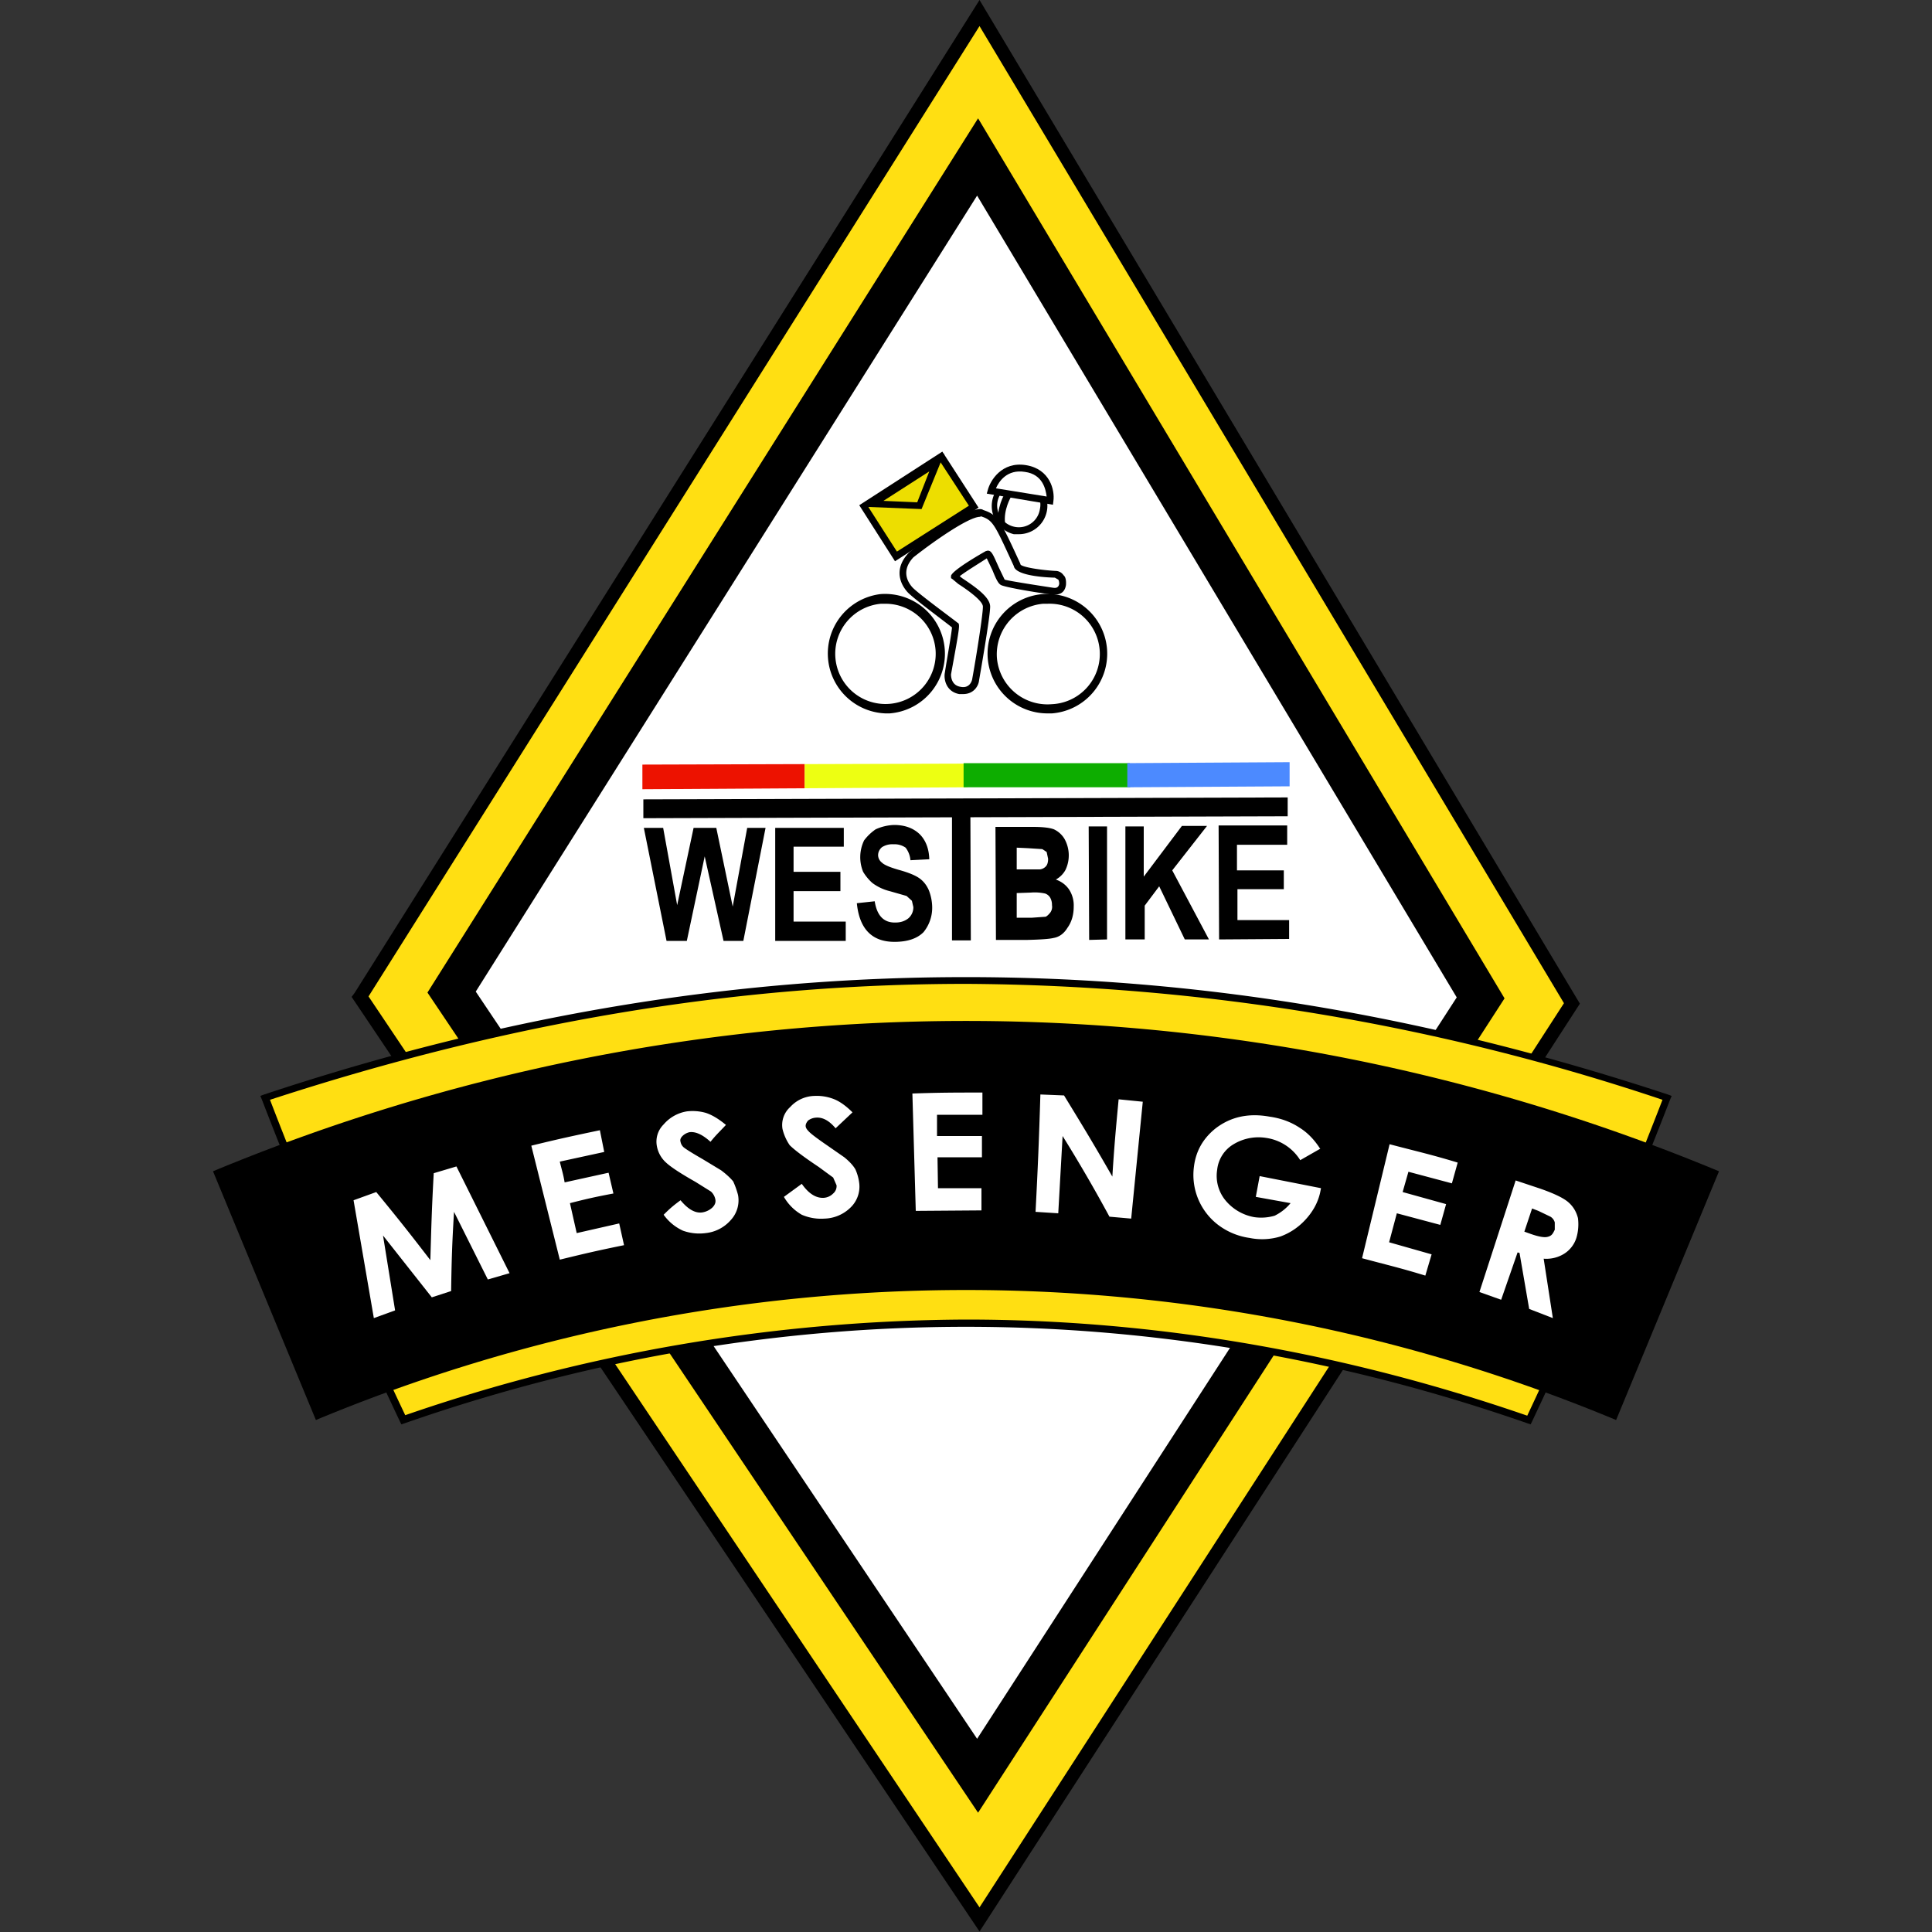 <svg xmlns="http://www.w3.org/2000/svg" width="40" height="40" fill="none" xmlns:xlink="http://www.w3.org/1999/xlink"><rect width="100%" height="100%" fill="#333333" stroke="none"/><g fill-rule="evenodd" clip-path="url(#prefix__a)" clip-rule="evenodd"><path fill="#FFDF12" d="M20.28.27 7.46 20.64l12.82 19.1 12.26-18.97z"/><path fill="#000" d="m7.63 20.63 12.65 18.86 12.1-18.72L20.28.54zm12.65 19.36-13-19.35.06-.08L20.28 0l12.43 20.78z"/><path fill="#fff" d="M20.24 3.24 9.35 20.54l10.89 16.23 10.42-16.11z"/><path fill="#000" d="M9.85 20.53 20.23 36l9.93-15.35-9.93-16.6zm10.4 17L8.85 20.55l11.4-18.1 10.9 18.22z"/><path fill="#EDDE00" d="m20.16 10.49-1.61 1.03-.67-1.04 1.61-1.03z"/><path fill="#000" d="m17.98 10.5.59.92 1.49-.95-.6-.92zm.55 1.12-.74-1.16 1.72-1.11.75 1.16z"/><path fill="#EDDE00" d="m18.06 10.43.97.05.36-.9z"/><path fill="#000" d="m18.29 10.37.7.03.25-.64zm.79.17-1.25-.05 1.72-1.1z"/><path fill="#fff" d="M21.6 10.56a.52.52 0 1 1-.43-.6.53.53 0 0 1 .43.6"/><path fill="#000" d="M21.09 10.02a.45.45 0 0 0-.44.38.45.45 0 0 0 .37.51.44.44 0 0 0 .51-.37.4.4 0 0 0-.07-.33.5.5 0 0 0-.3-.19zm0 1.04h-.1a.6.6 0 0 1 .2-1.18.6.6 0 0 1 .38.24.59.59 0 0 1-.48.94"/><path fill="#fff" d="m20.52 10.17 1.21.2s.06-.58-.5-.67-.71.47-.71.47"/><path fill="#000" d="m20.62 10.11 1.05.17c-.02-.15-.08-.46-.45-.51-.37-.06-.54.2-.6.34m1.18.34-1.37-.23.02-.07c.05-.2.29-.6.79-.52s.6.52.57.74z"/><path fill="#fff" d="M20.86 10.26s-.17.28-.12.59z"/><path fill="#000" d="M20.67 10.86c-.05-.34.13-.64.14-.65l.12.08s-.16.27-.12.55z"/><path fill="#fff" d="M18.87 11.49s1.2-.96 1.46-.87c.28.1.32.2.73 1.09.03.15.8.18.8.18s.17.01.14.2c-.04.2-.2.14-.2.14s-.98-.14-1.05-.18c-.06-.05-.25-.6-.3-.58-.06.03-.72.43-.68.48s.65.4.65.61c0 .22-.22 1.51-.22 1.51s-.04.27-.33.22c-.28-.04-.25-.35-.25-.35l.17-.99c-.02-.02-.82-.6-.95-.74s-.27-.41.03-.72"/><path fill="#000" d="M20.29 10.7c-.23 0-.95.5-1.38.84-.27.29-.1.53-.02.62.12.13.9.7.93.73.06.03.06.03-.13 1.07 0 .01-.01.23.2.26.2.04.24-.15.24-.17.08-.44.22-1.32.22-1.49 0-.13-.37-.38-.51-.47l-.12-.1-.03-.02v-.05c.04-.13.72-.51.72-.51l.04-.01c.08 0 .11.08.23.35l.12.25c.05.02.55.1 1.01.17.02 0 .1.02.12-.08q0-.06-.02-.09l-.07-.04c-.36-.01-.82-.07-.85-.24-.4-.87-.43-.95-.68-1.03zm-.35 3.67h-.08c-.27-.05-.32-.3-.3-.43.05-.32.14-.82.15-.95-.16-.13-.8-.6-.92-.73-.18-.2-.27-.51.03-.82.12-.1 1.12-.9 1.47-.9q.04 0 .07.02c.3.1.35.21.76 1.1l.01.03c.04.05.38.11.72.13a.2.2 0 0 1 .17.09q.06.05.05.2-.03.2-.23.2h-.06c-.45-.06-1-.16-1.06-.2-.05-.03-.09-.1-.17-.3l-.12-.25c-.12.08-.45.28-.56.37l.05.04c.3.2.58.4.58.59 0 .22-.22 1.47-.23 1.53-.01.1-.1.28-.33.28"/><path fill="#000" d="M21.68 12.5h-.08a1.05 1.05 0 0 0-.96 1.12 1.05 1.05 0 0 0 1.13.96 1.04 1.04 0 0 0-.08-2.08m0 2.27a1.24 1.24 0 0 1-1.24-1.14 1.24 1.24 0 0 1 1.14-1.33 1.24 1.24 0 0 1 1.33 1.14 1.24 1.24 0 0 1-1.14 1.33zm-3.36-2.27h-.09a1.04 1.04 0 1 0 1.13.96 1.04 1.04 0 0 0-1.04-.96m0 2.27a1.24 1.24 0 0 1-.1-2.47 1.24 1.24 0 0 1 1.33 1.14 1.24 1.24 0 0 1-1.14 1.33z"/><path fill="#FFDF12" d="M31.65 29.4a35 35 0 0 0-23.3 0 99 99 0 0 1-2.86-6.66 44.5 44.5 0 0 1 29.02 0 96 96 0 0 1-2.86 6.65"/><path fill="#000" d="M20 27.32c3.9 0 7.8.67 11.62 1.99a99 99 0 0 0 2.8-6.54A46 46 0 0 0 20 20.37c-4.8 0-9.51.8-14.41 2.4a94 94 0 0 0 2.8 6.53A36 36 0 0 1 20 27.32m11.69 2.17-.06-.02c-3.81-1.33-7.73-2-11.63-2s-7.82.67-11.63 2l-.06.02-.03-.06a97 97 0 0 1-2.86-6.67l-.03-.07.08-.03c4.94-1.64 9.7-2.43 14.53-2.43s9.59.8 14.53 2.43l.08.03-.03.07a101 101 0 0 1-2.86 6.67z"/><path fill="#000" d="M33.46 29.4a35 35 0 0 0-26.92 0l-2.13-5.15a40.6 40.6 0 0 1 31.18 0z"/><path fill="#fff" d="m7.32 24.85.47-.17c.46.56.69.85 1.12 1.41.02-.71.03-1.08.07-1.8l.47-.14 1.1 2.21-.45.13-.7-1.4c-.04.66-.05.99-.06 1.64l-.4.13-1.01-1.28.25 1.55-.44.16zM11 23.72c.57-.14.85-.2 1.42-.32l.09.45-.92.2c.04.17.07.25.1.43l.91-.2.1.43c-.37.07-.55.11-.9.2l.14.62.88-.2.1.45c-.54.11-.8.17-1.33.3zm4.03-.43c-.13.14-.2.2-.32.35q-.24-.22-.43-.2a.3.3 0 0 0-.15.08q-.06.06-.04.12a.2.2 0 0 0 .06.11q.07.06.4.25l.38.23q.16.12.25.23.06.13.1.28a.6.6 0 0 1-.15.52.8.8 0 0 1-.52.27 1 1 0 0 1-.47-.05 1 1 0 0 1-.4-.33c.13-.13.2-.19.35-.3q.24.29.46.25a.4.4 0 0 0 .2-.1q.08-.08.06-.17a.3.3 0 0 0-.09-.16l-.32-.2q-.46-.26-.61-.4a.6.6 0 0 1-.19-.34.5.5 0 0 1 .14-.45.8.8 0 0 1 .48-.27 1 1 0 0 1 .39.03q.19.06.42.25m2.62-.26-.35.33q-.2-.24-.41-.22a.3.3 0 0 0-.16.06q-.05.06-.05.11t.06.11q.06.07.38.29l.36.25q.16.13.23.25a1 1 0 0 1 .08.29.6.6 0 0 1-.18.5.8.8 0 0 1-.54.23 1 1 0 0 1-.47-.08 1 1 0 0 1-.37-.37l.37-.27q.21.3.45.29a.3.3 0 0 0 .2-.09.2.2 0 0 0 .07-.17l-.07-.16-.3-.22q-.45-.3-.6-.45a1 1 0 0 1-.15-.34.5.5 0 0 1 .16-.45.7.7 0 0 1 .5-.23q.2-.01.39.06t.4.28m1.24-.39c.58-.02.87-.02 1.45-.02v.46h-.94v.44h.93v.44h-.92l.01.64h.9v.46l-1.36.01zm2.65.02.49.02c.41.67.61 1 1 1.68.04-.64.07-.96.13-1.6l.5.05-.24 2.42-.45-.04a31 31 0 0 0-.97-1.67l-.09 1.6-.47-.03c.05-.97.07-1.46.1-2.43m5.8 1.12-.42.24a1 1 0 0 0-.7-.46 1 1 0 0 0-.68.13.7.7 0 0 0-.34.53.8.8 0 0 0 .17.63 1 1 0 0 0 .6.35 1 1 0 0 0 .42-.03 1 1 0 0 0 .33-.26l-.72-.13.08-.43 1.27.25-.02.1q-.07.3-.3.55-.22.24-.52.35a1.3 1.3 0 0 1-.64.03 1.4 1.4 0 0 1-.65-.27 1.3 1.3 0 0 1-.5-1.21q.06-.48.45-.79.47-.36 1.12-.24.35.05.62.23.24.15.42.43m1.44-.09c.57.15.85.21 1.41.38l-.12.43-.9-.24-.12.42.9.25-.12.43-.9-.24-.16.6.88.25-.13.44c-.52-.16-.79-.22-1.31-.36zm2.79 1.81.14.05q.23.08.33.06c.1-.02.12-.07.16-.15v-.15a.2.2 0 0 0-.09-.12l-.25-.12-.13-.05zm-.18-1.06.51.17q.43.15.58.28t.2.33a1 1 0 0 1-.03.4.6.6 0 0 1-.26.34.7.7 0 0 1-.42.1l.19 1.23-.49-.19-.2-1.16-.04-.01-.34.98-.45-.16z"/><path fill="#ED1200" d="m16.66 16.32-3.36.02v-.51l3.36-.01z"/><path fill="#EDFF12" d="m20.03 16.3-3.37.02v-.5l3.37-.01z"/><path fill="#0DAD00" d="M23.4 16.3h-3.45v-.5h3.44z"/><path fill="#4C8AFF" d="m26.7 16.28-3.36.02v-.5l3.36-.02z"/><path fill="#000" d="m13.8 19.48-.47-2.34h.4l.29 1.6.34-1.6h.47l.34 1.63.3-1.63h.38l-.46 2.34h-.41l-.39-1.75-.37 1.75zm2.25 0v-2.34h1.42v.39h-1.04v.52h.97v.4h-.97v.63h1.08v.4zm1.69-.78.37-.04q.07.45.43.44.16 0 .27-.09a.3.3 0 0 0 .1-.23l-.03-.13-.11-.1-.35-.1a1 1 0 0 1-.36-.17 1 1 0 0 1-.19-.23.8.8 0 0 1 .02-.65 1 1 0 0 1 .24-.23 1 1 0 0 1 .38-.09q.33 0 .53.19.19.19.2.52l-.39.02a.5.5 0 0 0-.1-.26.4.4 0 0 0-.25-.07.4.4 0 0 0-.24.06q-.08.07-.08.17a.2.2 0 0 0 .08.15q.07.07.35.15.29.08.42.17t.2.25a1 1 0 0 1 .07.35.8.8 0 0 1-.18.52q-.2.2-.6.2-.7 0-.78-.8m2.87-1.58h.77q.31 0 .44.05a.5.5 0 0 1 .22.2.7.7 0 0 1 .02.64.5.5 0 0 1-.2.2q.17.06.27.2a.6.6 0 0 1 .1.36q0 .26-.13.44-.11.18-.29.21-.12.03-.54.04h-.65z"/><path fill="#000" d="M21 17.5v.55h.25l.29-.01a.3.3 0 0 0 .15-.09q.06-.06.06-.18a.3.3 0 0 0-.04-.17.2.2 0 0 0-.12-.08l-.37-.02zm0 .94v.62h.36q.24 0 .31-.02l.11-.1a.4.4 0 0 0 .04-.19.3.3 0 0 0-.05-.18.2.2 0 0 0-.13-.1l-.32-.03z"/><path fill="#000" d="M20.66 17.17v2.24h.61q.42 0 .53-.03a.5.5 0 0 0 .26-.2 1 1 0 0 0 .12-.4.6.6 0 0 0-.1-.33.5.5 0 0 0-.23-.2l-.11-.03.1-.05.17-.19a1 1 0 0 0 .07-.28 1 1 0 0 0-.08-.3l-.2-.18q-.1-.05-.41-.05z"/><path fill="#fff" d="M21.05 18.49V19h.32l.28-.02q.04-.02.09-.08a.2.2 0 0 0 .04-.16.3.3 0 0 0-.04-.16.2.2 0 0 0-.1-.08 1 1 0 0 0-.3-.02zm0-.94V18h.48a.2.2 0 0 0 .13-.07q.04-.05.04-.15l-.03-.14-.09-.06-.31-.02z"/><path fill="#000" d="m22.55 19.46-.01-2.35h.38v2.34zm.75-.01v-2.34h.38v1.04l.79-1.05h.52l-.72.92.76 1.43h-.5l-.53-1.1-.3.4v.7zm1.94 0-.01-2.36h1.42v.4h-1.04v.53h.97v.39h-.96v.64h1.07v.39zm-5.14.02h-.39V16.6h.38z"/><path fill="#000" d="m26.66 16.9-13.34.04v-.39l13.34-.04z"/><path fill="#000" d="M20.05 17h-.3v-.15h.3z"/></g><defs><clipPath id="prefix__a"><path fill="#fff" d="M0 0h40v40H0z"/></clipPath></defs></svg>